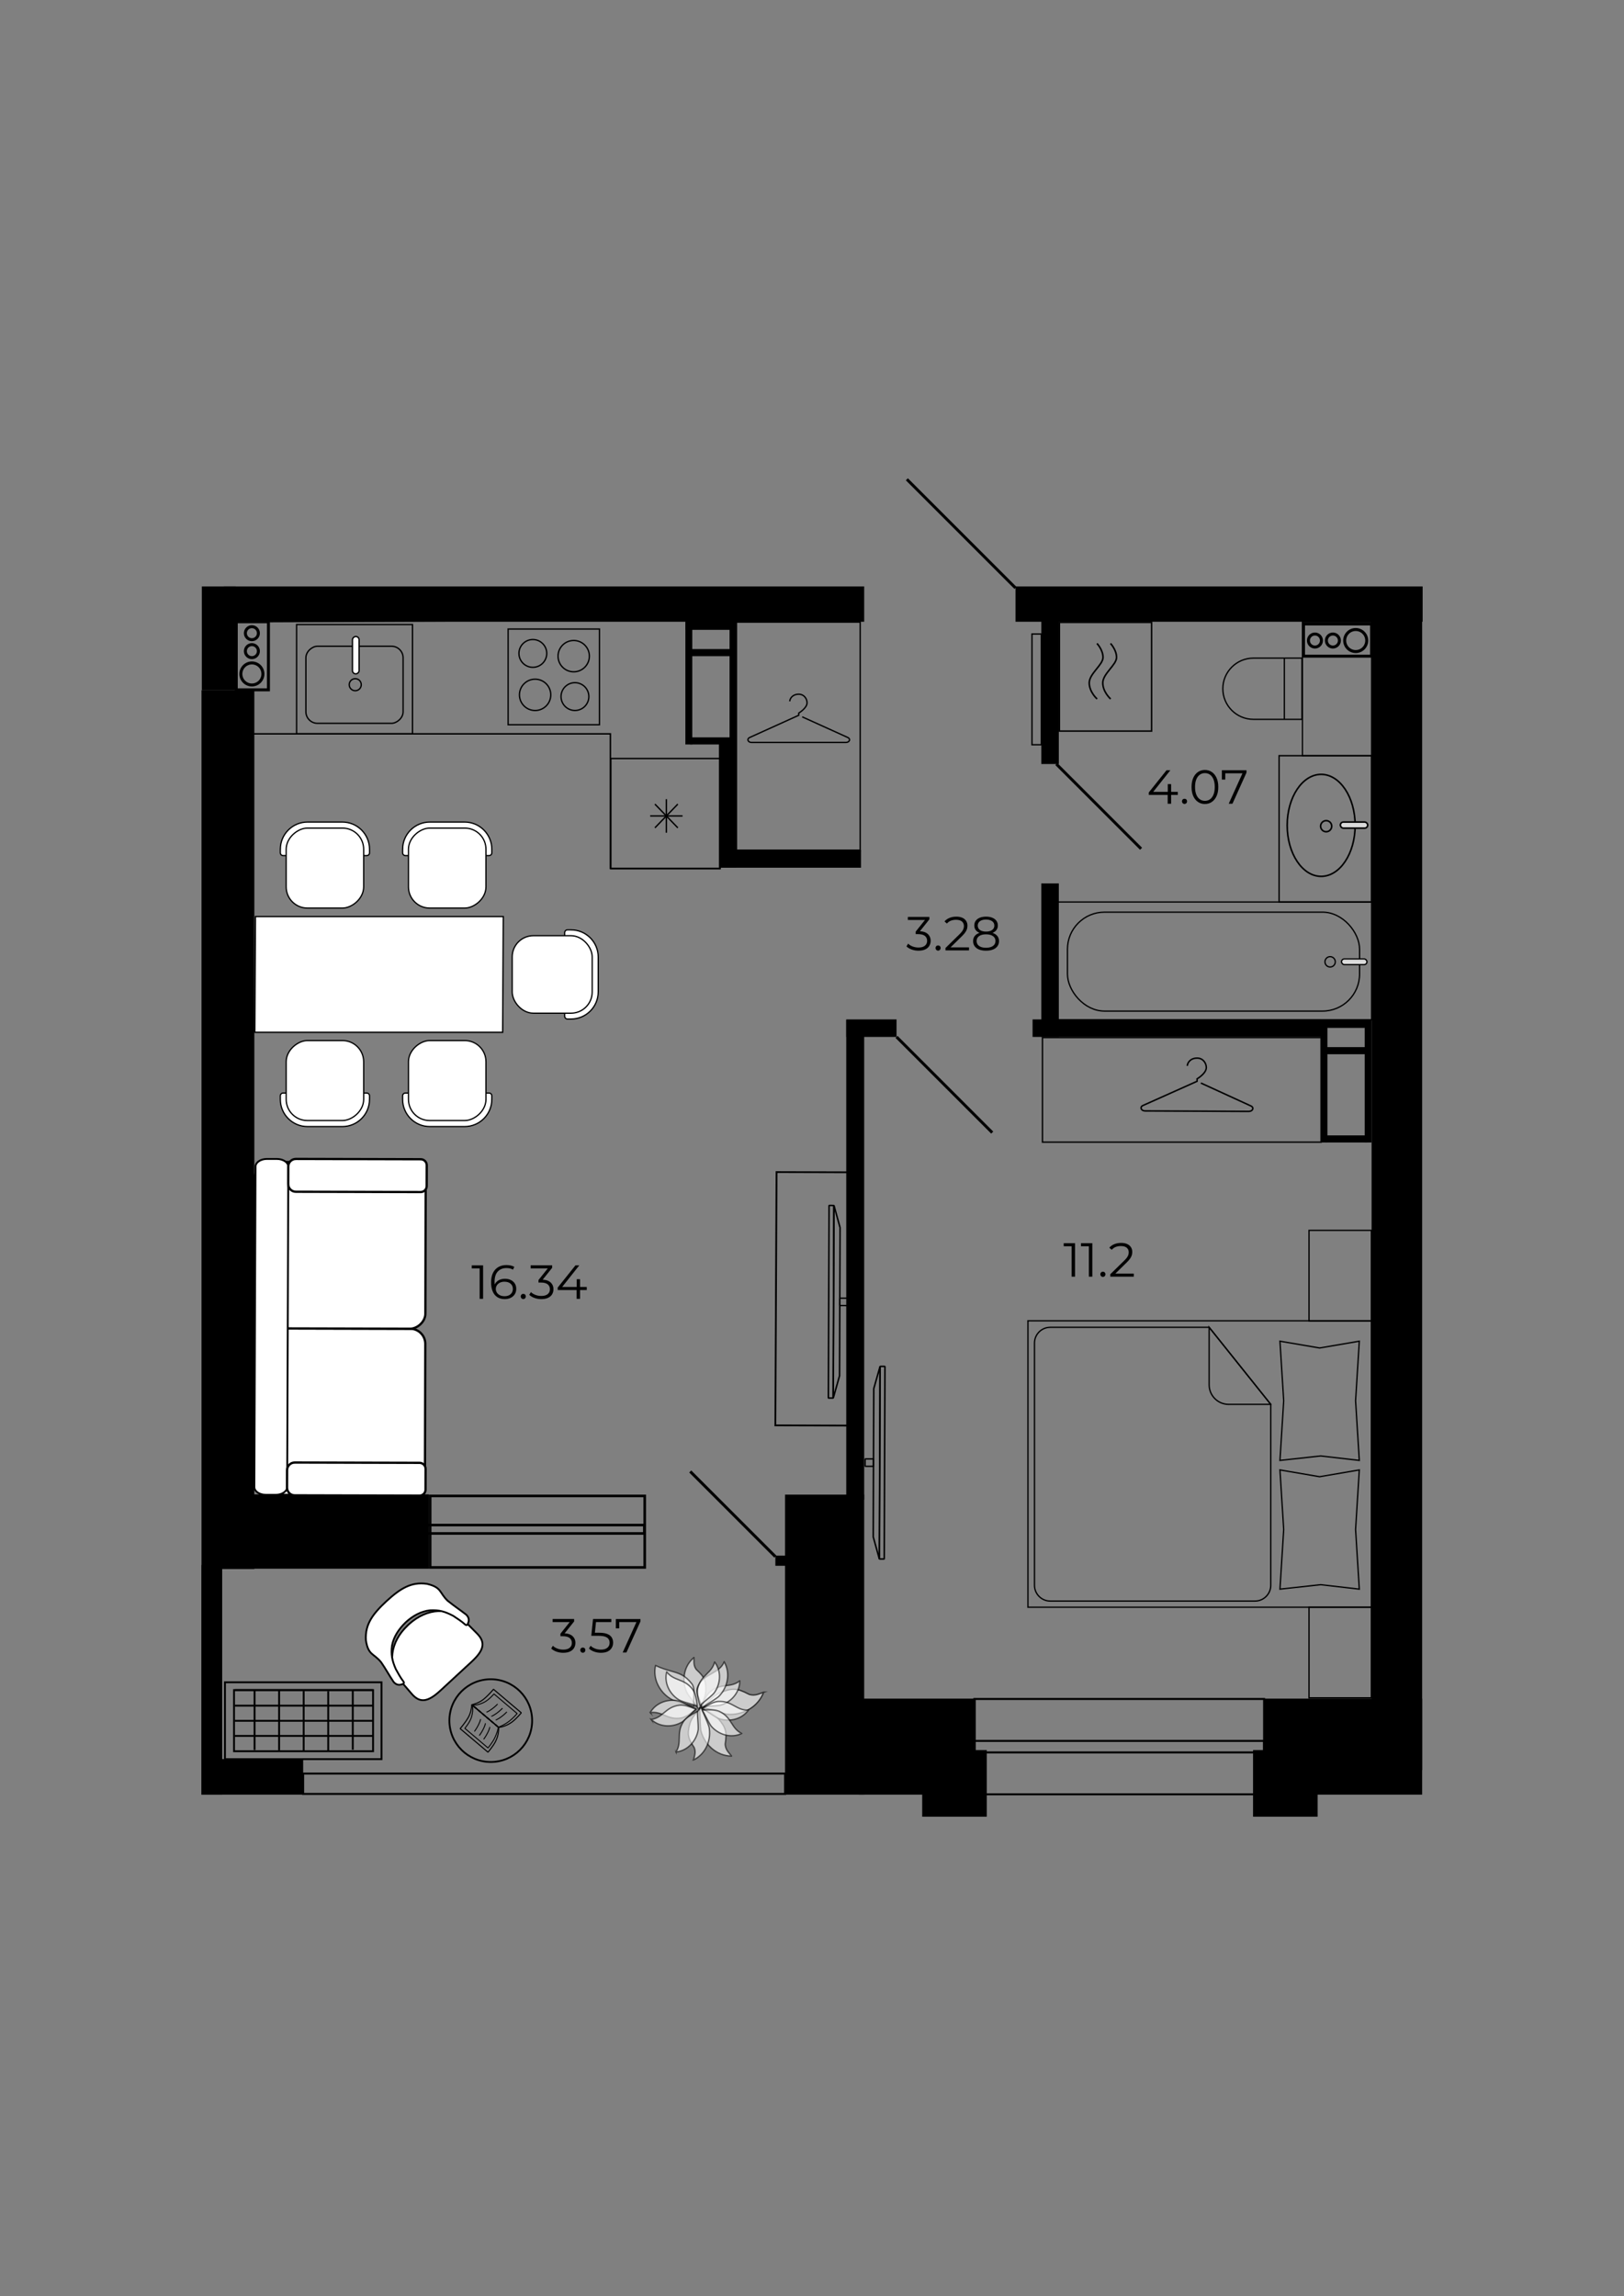 <?xml version="1.0" encoding="UTF-8"?>
<svg xmlns="http://www.w3.org/2000/svg" id="Layer_1" data-name="Layer 1" viewBox="0 0 2834.65 4008.19">
  <rect x="0" y="0" width="2834.65" height="4008.19" fill="#808080" stroke="none"/>
  <defs>
    <style>
      .cls-1 {
        stroke-width: 4.56px;
      }

      .cls-1, .cls-2, .cls-3, .cls-4, .cls-5, .cls-6, .cls-7, .cls-8, .cls-9, .cls-10, .cls-11, .cls-12, .cls-13, .cls-14, .cls-15, .cls-16, .cls-17, .cls-18, .cls-19, .cls-20, .cls-21, .cls-22, .cls-23, .cls-24, .cls-25, .cls-26, .cls-27, .cls-28, .cls-29, .cls-30, .cls-31, .cls-32, .cls-33, .cls-34, .cls-35, .cls-36, .cls-37 {
        stroke: #000;
      }

      .cls-1, .cls-2, .cls-4, .cls-5, .cls-6, .cls-8, .cls-9, .cls-10, .cls-11, .cls-12, .cls-13, .cls-14, .cls-15, .cls-16, .cls-17, .cls-18, .cls-19, .cls-20, .cls-25, .cls-26, .cls-30, .cls-31, .cls-32, .cls-33, .cls-34, .cls-35, .cls-36, .cls-37 {
        stroke-miterlimit: 10;
      }

      .cls-1, .cls-3, .cls-4, .cls-5, .cls-6, .cls-7, .cls-10, .cls-11, .cls-12, .cls-14, .cls-17, .cls-18, .cls-19, .cls-20, .cls-21, .cls-24, .cls-25, .cls-26, .cls-27, .cls-38, .cls-29, .cls-30, .cls-32, .cls-33, .cls-34, .cls-36, .cls-37 {
        fill: none;
      }

      .cls-2 {
        stroke-width: 2.2px;
      }

      .cls-2, .cls-39, .cls-9, .cls-13, .cls-15, .cls-16, .cls-22, .cls-23, .cls-28, .cls-31 {
        fill: #fff;
      }

      .cls-3 {
        stroke-width: 1.91px;
      }

      .cls-3, .cls-21, .cls-24, .cls-27, .cls-29 {
        stroke-linejoin: bevel;
      }

      .cls-4 {
        stroke-width: 2.28px;
      }

      .cls-5 {
        stroke-width: 2.42px;
      }

      .cls-6 {
        stroke-width: 2.59px;
      }

      .cls-7, .cls-23 {
        stroke-miterlimit: 10;
        stroke-width: 3.14px;
      }

      .cls-8, .cls-18 {
        stroke-width: 2.76px;
      }

      .cls-8, .cls-35 {
        fill: #dadada;
      }

      .cls-9 {
        stroke-width: 3.98px;
      }

      .cls-10, .cls-16 {
        stroke-width: 2.34px;
      }

      .cls-11 {
        stroke-width: 2.13px;
      }

      .cls-12 {
        stroke-width: 3.27px;
      }

      .cls-13 {
        stroke-width: 2.31px;
      }

      .cls-14 {
        stroke-width: 5.22px;
      }

      .cls-15 {
        isolation: isolate;
      }

      .cls-15, .cls-31 {
        stroke-width: 2.37px;
      }

      .cls-15, .cls-40 {
        opacity: .6;
      }

      .cls-17 {
        stroke-width: 2.38px;
      }

      .cls-19 {
        stroke-width: 2.29px;
      }

      .cls-20 {
        stroke-width: 3.45px;
      }

      .cls-21 {
        stroke-width: 1.67px;
      }

      .cls-22 {
        stroke-width: 3.26px;
      }

      .cls-22, .cls-28 {
        stroke-miterlimit: 10;
      }

      .cls-24 {
        stroke-width: 2.41px;
      }

      .cls-25 {
        stroke-width: 2.61px;
      }

      .cls-26 {
        stroke-width: 2.45px;
      }

      .cls-27 {
        stroke-width: 2.65px;
      }

      .cls-28 {
        stroke-width: 3.98px;
      }

      .cls-29 {
        stroke-width: 2.65px;
      }

      .cls-30, .cls-35 {
        stroke-width: 2.25px;
      }

      .cls-32 {
        stroke-width: 2.55px;
      }

      .cls-33 {
        stroke-width: 5.04px;
      }

      .cls-34 {
        stroke-width: 2.35px;
      }

      .cls-36 {
        stroke-width: 2.35px;
      }

      .cls-37 {
        stroke-width: 2.75px;
      }
    </style>
  </defs>
  <rect x="390.75" y="1023.74" width="1117.66" height="61.68"></rect>
  <rect x="1772.59" y="1023.74" width="710.6" height="61.68"></rect>
  <rect x="351.75" y="1205" width="92.18" height="1534.03"></rect>
  <rect x="376.27" y="2608.73" width="372.28" height="129.85"></rect>
  <g>
    <rect x="1273.42" y="1086.33" width="12.04" height="213.32" transform="translate(2558.88 2385.98) rotate(-180)"></rect>
    <rect x="1196.3" y="1086.33" width="12.04" height="213.32" transform="translate(2404.64 2385.98) rotate(-180)"></rect>
    <rect x="1204.43" y="1133.12" width="73.79" height="12.41" transform="translate(2482.65 2278.65) rotate(-180)"></rect>
    <rect x="1196.3" y="1084.38" width="89.16" height="15.17" transform="translate(2481.76 2183.93) rotate(-180)"></rect>
    <rect x="1204.43" y="1287.24" width="73.79" height="12.41" transform="translate(2482.65 2586.89) rotate(-180)"></rect>
  </g>
  <g>
    <rect x="2382.05" y="1781.19" width="12.04" height="213.32" transform="translate(4776.13 3775.7) rotate(-180)"></rect>
    <rect x="2304.93" y="1781.19" width="12.04" height="213.32" transform="translate(4621.9 3775.7) rotate(-180)"></rect>
    <rect x="2313.06" y="1827.98" width="73.79" height="12.41" transform="translate(4699.9 3668.37) rotate(-180)"></rect>
    <rect x="2313.06" y="1781.19" width="73.79" height="13.22" transform="translate(4699.9 3575.6) rotate(-180)"></rect>
    <rect x="2313.06" y="1982.1" width="73.79" height="12.41" transform="translate(4699.9 3976.61) rotate(-180)"></rect>
  </g>
  <rect x="1259.04" y="1484.2" width="243.82" height="30.58"></rect>
  <rect x="1477.09" y="1779.62" width="87.82" height="30.58"></rect>
  <rect x="1802.33" y="1779.62" width="503.69" height="30.58"></rect>
  <rect x="1159.47" y="1388.82" width="221.34" height="30.58" transform="translate(-133.97 2674.26) rotate(-90)"></rect>
  <rect x="1703" y="1188.62" width="259.69" height="30.58" transform="translate(628.94 3036.76) rotate(-90)"></rect>
  <rect x="1698.86" y="1660.92" width="267.98" height="30.58" transform="translate(156.64 3509.06) rotate(-90)"></rect>
  <rect x="352.3" y="1023.74" width="59.43" height="181.26"></rect>
  <g>
    <circle class="cls-14" cx="439.66" cy="1105.38" r="11.37"></circle>
    <circle class="cls-14" cx="439.66" cy="1136.71" r="11.37"></circle>
    <circle class="cls-14" cx="439.66" cy="1176.54" r="19.24"></circle>
    <rect class="cls-14" x="412.39" y="1085.41" width="56.14" height="118.85"></rect>
  </g>
  <g>
    <circle class="cls-14" cx="2295.2" cy="1118.2" r="11.37"></circle>
    <circle class="cls-14" cx="2326.53" cy="1118.2" r="11.37"></circle>
    <circle class="cls-14" cx="2366.36" cy="1118.2" r="19.24"></circle>
    <rect class="cls-14" x="2306.59" y="1057.97" width="56.14" height="118.85" transform="translate(1217.26 3452.06) rotate(-90)"></rect>
  </g>
  <rect x="2394.09" y="1081.5" width="88.22" height="2008.64"></rect>
  <rect x="1370.28" y="2609.2" width="138.13" height="523.79"></rect>
  <rect x="1609.67" y="3055.17" width="112.76" height="116.29"></rect>
  <rect x="2187.15" y="3055.17" width="112.76" height="116.29"></rect>
  <rect x="1499.32" y="2965.35" width="203.88" height="167.64"></rect>
  <rect x="2206.41" y="2965.35" width="275.9" height="167.64"></rect>
  <rect x="1477.09" y="1780.61" width="31.32" height="837.48"></rect>
  <rect x="351.45" y="2731.94" width="36.36" height="401.05"></rect>
  <rect x="351.75" y="3070.84" width="177.42" height="62.14"></rect>
  <rect x="1353.36" y="2715.73" width="21.86" height="17.68"></rect>
  <g>
    <rect class="cls-20" x="1870.36" y="2796.33" width="166.42" height="505.68" transform="translate(-1095.59 5002.74) rotate(-90)"></rect>
    <rect class="cls-20" x="1943.53" y="2796.33" width="20.09" height="505.68" transform="translate(-1095.59 5002.74) rotate(-90)"></rect>
  </g>
  <path d="m1123.06,2613.76v120.26h-369.95v-120.26h369.95m4.56-4.56h-379.07v129.39h379.07v-129.39h0Z"></path>
  <rect class="cls-1" x="745.6" y="2662.36" width="379.07" height="14.63"></rect>
  <rect class="cls-20" x="529.17" y="3096.21" width="841.11" height="35.51"></rect>
  <g>
    <rect class="cls-12" x="462.18" y="2867.29" width="134.2" height="273.22" transform="translate(-2474.62 3533.18) rotate(-90)"></rect>
    <rect class="cls-12" x="476.46" y="2882.44" width="106.72" height="242.71" transform="translate(-2473.98 3533.61) rotate(-90)"></rect>
    <line class="cls-12" x1="409.78" y1="3030.46" x2="651.17" y2="3030.46"></line>
    <line class="cls-12" x1="409.78" y1="3004.03" x2="651.17" y2="3004.03"></line>
    <line class="cls-12" x1="409.78" y1="2977.6" x2="651.17" y2="2977.6"></line>
    <line class="cls-12" x1="409.78" y1="2950.44" x2="651.17" y2="2950.44"></line>
    <line class="cls-12" x1="444.33" y1="3055.07" x2="444.33" y2="2950.96"></line>
    <line class="cls-12" x1="487.19" y1="3055.59" x2="487.19" y2="2951.47"></line>
    <line class="cls-12" x1="530.05" y1="3056.11" x2="530.05" y2="2951.99"></line>
    <line class="cls-12" x1="572.9" y1="3056.63" x2="572.9" y2="2952.51"></line>
    <line class="cls-12" x1="615.76" y1="3054.55" x2="615.76" y2="2950.44"></line>
  </g>
  <line class="cls-33" x1="1772.59" y1="1026.42" x2="1582.91" y2="836.73"></line>
  <line class="cls-33" x1="1731.9" y1="1977.19" x2="1564.91" y2="1810.2"></line>
  <line class="cls-33" x1="1991.71" y1="1481.71" x2="1843.76" y2="1333.76"></line>
  <line class="cls-33" x1="1353.36" y1="2717.4" x2="1204.77" y2="2568.81"></line>
  <g>
    <g>
      <path class="cls-37" d="m1938.59,1220.22s-13.72-11.99-13.72-28.09,24.04-31.4,24.04-44.55-10.54-24.28-10.54-24.28"></path>
      <path class="cls-37" d="m1914.96,1220.22s-13.72-11.99-13.72-28.09,24.04-31.4,24.04-44.55-10.54-24.28-10.54-24.28"></path>
    </g>
    <rect class="cls-32" x="1834.74" y="1100.92" width="189.73" height="160.94" transform="translate(748.22 3111) rotate(-90)"></rect>
  </g>
  <g>
    <circle class="cls-30" cx="2321.7" cy="1679.11" r="9.03"></circle>
    <rect class="cls-30" x="1845.14" y="1574.63" width="548.95" height="205.61"></rect>
    <rect class="cls-30" x="1863.2" y="1592.37" width="509.9" height="172.73" rx="64.71" ry="64.71"></rect>
    <rect class="cls-35" x="2341.59" y="1674.06" width="44.41" height="9.91" rx="4.96" ry="4.96"></rect>
  </g>
  <g>
    <ellipse class="cls-18" cx="2306.05" cy="1440.86" rx="59.31" ry="89.03"></ellipse>
    <circle class="cls-18" cx="2314.79" cy="1442.3" r="9.7"></circle>
    <rect class="cls-8" x="2339.56" y="1435.07" width="47.7" height="10.65" rx="5.32" ry="5.32"></rect>
    <rect class="cls-26" x="2232.63" y="1319.26" width="161.27" height="255.37"></rect>
  </g>
  <g>
    <path class="cls-4" d="m2203.47,1133.26h0c29.49,0,53.44,23.94,53.44,53.44v84.71h-106.87v-84.71c0-29.49,23.94-53.44,53.44-53.44Z" transform="translate(1001.13 3405.81) rotate(-90)"></path>
    <line class="cls-4" x1="2241.8" y1="1255.77" x2="2241.8" y2="1148.9"></line>
    <rect class="cls-11" x="2217.12" y="1142.29" width="233.23" height="120.69" transform="translate(1131.1 3536.38) rotate(-90)"></rect>
  </g>
  <g>
    <rect class="cls-19" x="2260.16" y="2172.61" width="158.18" height="108.8" transform="translate(112.25 4566.26) rotate(-90)"></rect>
    <rect class="cls-19" x="2260.16" y="2830.44" width="158.18" height="108.8" transform="translate(-545.59 5224.09) rotate(-90)"></rect>
    <g>
      <rect class="cls-19" x="1843.96" y="2256.06" width="499.99" height="599.39" transform="translate(-461.8 4649.71) rotate(-90)"></rect>
      <path class="cls-19" d="m2218.09,2451.65v315.83c0,15.21-12.33,27.55-27.55,27.55h-357.34c-15.21,0-27.55-12.33-27.55-27.55v-422.83c0-15.21,12.33-27.55,27.55-27.55h277.32s107.56,134.55,107.56,134.55Z"></path>
      <polygon class="cls-19" points="2372.62 2341.37 2366.14 2445.42 2372.62 2549.48 2305.24 2541.69 2234.12 2549.48 2240.65 2445.42 2234.12 2341.37 2303.37 2353.21 2372.62 2341.37"></polygon>
      <polygon class="cls-19" points="2372.62 2566.1 2366.14 2670.15 2372.62 2774.21 2305.24 2766.43 2234.12 2774.21 2240.65 2670.15 2234.12 2566.1 2303.37 2577.95 2372.62 2566.1"></polygon>
      <path class="cls-19" d="m2218.09,2451.65l-107.56-134.55v100.46c0,18.83,15.26,34.09,34.09,34.09h73.47Z"></path>
    </g>
  </g>
  <g>
    <rect class="cls-17" x="1819.59" y="1811.31" width="486.43" height="182.57"></rect>
    <path class="cls-25" d="m2096.1,1890.68l87.38,40.05c6,2.75,3.32,9.51-3.76,9.47l-180.98-.83c-7.08-.03-9.7-6.81-3.67-9.51l94.4-42.23.02-4.24s16.04-9.31,16.09-19.7c.03-7.32-5.35-16.47-15.92-16.52-12.29-.06-17.21,8.67-17.23,13.57"></path>
  </g>
  <g>
    <rect class="cls-36" x="1194.37" y="1177.11" width="398.18" height="216" transform="translate(108.35 2678.57) rotate(-90)"></rect>
    <path class="cls-34" d="m1400.21,1251.42l79.65,36.07c5.47,2.48,3.06,8.63-3.38,8.63h-164.63c-6.44,0-8.85-6.15-3.38-8.63l85.69-38.8v-3.85s14.55-8.54,14.55-17.98c0-6.66-4.94-14.96-14.55-14.96-11.18,0-15.62,7.96-15.62,12.42"></path>
  </g>
  <g>
    <rect class="cls-5" x="1066.21" y="1324.18" width="190.53" height="192.32"></rect>
    <g>
      <line class="cls-5" x1="1163.11" y1="1453.73" x2="1163.11" y2="1395.17"></line>
      <line class="cls-5" x1="1134.83" y1="1424.45" x2="1191.39" y2="1424.45"></line>
      <line class="cls-5" x1="1143.12" y1="1445.16" x2="1183.11" y2="1403.75"></line>
      <line class="cls-5" x1="1183.11" y1="1445.16" x2="1143.12" y2="1403.75"></line>
    </g>
  </g>
  <g>
    <rect class="cls-10" x="883.1" y="1101.97" width="167.06" height="159.42" transform="translate(2148.32 215.04) rotate(90)"></rect>
    <circle class="cls-10" cx="930.07" cy="1140.7" r="24.27"></circle>
    <circle class="cls-10" cx="1003.54" cy="1216.04" r="24.27"></circle>
    <circle class="cls-10" cx="1001.38" cy="1145.46" r="27.35"></circle>
    <circle class="cls-10" cx="934.02" cy="1213.01" r="27.35"></circle>
  </g>
  <g>
    <circle class="cls-10" cx="620.06" cy="1195.31" r="10.51"></circle>
    <rect class="cls-10" x="551.46" y="1110.59" width="134.61" height="169.68" rx="20.22" ry="20.22" transform="translate(-576.66 1814.2) rotate(-90)"></rect>
    <rect class="cls-16" x="588.41" y="1138.01" width="65.16" height="11.54" rx="5.64" ry="5.64" transform="translate(-522.79 1764.77) rotate(-90)"></rect>
    <rect class="cls-10" x="523.42" y="1084.53" width="190.83" height="202.29" transform="translate(-566.83 1804.51) rotate(-90)"></rect>
  </g>
  <g>
    <g>
      <path class="cls-39" d="m474.26,2315.68h237.73c14.57,0,26.41,11.83,26.41,26.41v245c0,14.57-11.83,26.41-26.41,26.41h-237.73c-14.57,0-26.41-11.83-26.41-26.41v-245c0-14.57,11.83-26.41,26.41-26.41Z" transform="translate(-1872.9 3051.69) rotate(-89.86)"></path>
      <path class="cls-28" d="m474.26,2315.68h237.73c14.57,0,26.41,11.83,26.41,26.41v245c0,14.57-11.83,26.41-26.41,26.41h-237.73c-14.57,0-26.41-11.83-26.41-26.41v-245c0-14.57,11.83-26.41,26.41-26.41Z" transform="translate(-1872.9 3051.69) rotate(-89.86)"></path>
    </g>
    <g>
      <rect class="cls-39" x="448.59" y="2025.13" width="290.54" height="297.82" rx="26.41" ry="26.41" transform="translate(-1581.62 2762.59) rotate(-89.86)"></rect>
      <rect class="cls-28" x="448.59" y="2025.13" width="290.54" height="297.82" rx="26.41" ry="26.41" transform="translate(-1581.62 2762.59) rotate(-89.86)"></rect>
    </g>
    <g>
      <path class="cls-39" d="m466.09,2023.19l17.16.03c11.08.02,20.04,6.07,20.01,13.53l-2.03,559.37c-.03,7.45-9.03,13.48-20.11,13.46l-17.16-.03c-11.08-.02-20.04-6.07-20.01-13.53l2.03-559.37c.03-7.45,9.03-13.48,20.11-13.46Z"></path>
      <path class="cls-22" d="m466.09,2023.19l17.16.03c11.08.02,20.04,6.07,20.01,13.53l-2.03,559.37c-.03,7.45-9.03,13.48-20.11,13.46l-17.16-.03c-11.08-.02-20.04-6.07-20.01-13.53l2.03-559.37c.03-7.45,9.03-13.48,20.11-13.46Z"></path>
    </g>
    <g>
      <path class="cls-39" d="m514.46,2553.18l217.85.54c5.84,0,10.55,4.75,10.53,10.59l-.09,36.16c0,5.84-4.75,10.55-10.59,10.53l-217.85-.54c-7.34-.01-13.3-5.98-13.27-13.34l.07-30.66c.01-7.34,5.98-13.3,13.34-13.27h0Z"></path>
      <path class="cls-9" d="m514.46,2553.18l217.85.54c5.84,0,10.55,4.75,10.53,10.59l-.09,36.16c0,5.84-4.75,10.55-10.59,10.53l-217.85-.54c-7.34-.01-13.3-5.98-13.27-13.34l.07-30.66c.01-7.34,5.98-13.3,13.34-13.27h0Z"></path>
    </g>
    <g>
      <path class="cls-39" d="m516.49,2023.19l217.85.54c5.84,0,10.55,4.75,10.53,10.59l-.09,36.16c0,5.84-4.75,10.55-10.59,10.53l-217.85-.54c-7.34-.01-13.3-5.98-13.27-13.34l.07-30.66c.01-7.34,5.98-13.3,13.34-13.27h0Z"></path>
      <path class="cls-9" d="m516.49,2023.19l217.85.54c5.84,0,10.55,4.75,10.53,10.59l-.09,36.16c0,5.84-4.75,10.55-10.59,10.53l-217.85-.54c-7.34-.01-13.3-5.98-13.27-13.34l.07-30.66c.01-7.34,5.98-13.3,13.34-13.27h0Z"></path>
    </g>
  </g>
  <g>
    <polygon class="cls-7" points="1353.36 2488.31 1355.44 2046.16 1481.39 2046.52 1479.3 2488.67 1353.36 2488.31"></polygon>
    <g>
      <g>
        <g>
          <rect class="cls-38" x="1282.59" y="2268.34" width="336.22" height="8.43" transform="translate(-827.16 3714.91) rotate(-89.79)"></rect>
          <rect class="cls-29" x="1282.59" y="2268.34" width="336.22" height="8.43" transform="translate(-827.16 3714.91) rotate(-89.79)"></rect>
        </g>
        <g>
          <polygon class="cls-38" points="1466.33 2143.08 1465.4 2401.79 1454.45 2440.63 1455.67 2104.42 1466.33 2143.08"></polygon>
          <polygon class="cls-27" points="1466.33 2143.08 1465.4 2401.79 1454.45 2440.63 1455.67 2104.42 1466.33 2143.08"></polygon>
        </g>
      </g>
      <rect class="cls-24" x="1466.75" y="2265.43" width="12.9" height="14.59" transform="translate(-804.91 3737.58) rotate(-89.79)"></rect>
    </g>
  </g>
  <polygon class="cls-6" points="1202.38 1293.44 1202.38 1082.98 980.51 1082.98 412.39 1085.41 411.73 1281.13 1065.42 1281.13 1065.42 1515.99 1256.74 1515.99 1256.74 1293.44 1202.38 1293.44"></polygon>
  <g>
    <g>
      <g>
        <rect class="cls-38" x="1371.72" y="2549.29" width="336.22" height="8.43" transform="translate(-1019.3 4083.97) rotate(-89.79)"></rect>
        <rect class="cls-29" x="1371.72" y="2549.29" width="336.22" height="8.43" transform="translate(-1019.3 4083.97) rotate(-89.79)"></rect>
      </g>
      <g>
        <polygon class="cls-38" points="1524.21 2682.98 1525.13 2424.27 1536.08 2385.43 1534.87 2721.64 1524.21 2682.98"></polygon>
        <polygon class="cls-27" points="1524.21 2682.98 1525.13 2424.27 1536.08 2385.43 1534.87 2721.64 1524.21 2682.98"></polygon>
      </g>
    </g>
    <rect class="cls-24" x="1510.88" y="2546.04" width="12.9" height="14.59" transform="translate(-1041.55 4061.3) rotate(-89.79)"></rect>
  </g>
  <g id="g60820-2">
    <g>
      <g id="path60792-2" class="cls-40">
        <path class="cls-31" d="m1332.99,2954.11c-1.64.54-3.19,1.12-4.68,1.68-6.43,2.41-11.98,4.49-20.43,2.18-12.91-6.75-18.63-8.38-24.12-8.88-7.11-.67-14.62.9-25.92,5.44-10.8,4.27-19.61,14.1-28.13,23.6l-2.46,2.73c6.07,1.53,12.13,3.46,18,5.32,7.56,2.41,15.38,4.89,23.32,6.55,12.96,1.27,26.43-1.59,37.92-8.02,12.47-6.98,21.63-17.56,26.5-30.59h0Z"></path>
      </g>
      <g id="path60794-2">
        <path class="cls-15" d="m1198.95,2954.8c-4.61-9.78-6.15-21.1-4.32-31.87,1.98-11.74,7.73-21.87,16.58-29.32h.01s.04-.02.06,0c0,.01.03.03.02.05.03,1.46.01,2.87,0,4.23-.09,5.66-.17,10.55,3.97,16.47,8.77,8.1,11.66,12.1,13.6,16.21l.05.12c2.52,5.38,3.38,11.69,2.99,21.77-.32,9.64-5.54,19.25-10.58,28.55-.5.92-.99,1.84-1.48,2.75-.01,0-.03.03-.05.02-.01,0-.05,0-.05-.02-2.9-4.32-6.1-8.54-9.2-12.61-3.98-5.23-8.09-10.63-11.61-16.36h.01Z"></path>
      </g>
      <g id="path60796-2">
        <path class="cls-15" d="m1227.29,3032.35c-1.7-3.6-3.03-7.36-3.95-11.2-.96-7.44-1.17-15.01-1.36-22.32-.15-5.69-.32-11.59-.84-17.37,0-.01,0-.05.02-.05.02-.01.04-.02.06,0,1.06.44,2.13.89,3.21,1.34,10.88,4.55,22.13,9.25,29.15,17.39,7.39,8.48,11.04,14.55,12.63,20.98,1.62,6.55,1.07,13.67-.43,23.75.55,8.02,4.04,12.2,8.08,17.06.97,1.16,1.96,2.37,2.97,3.67l.02.04s-.03.06-.06.06c-12.9-.27-24.98-5.05-34.89-13.83-6.12-5.43-11.11-12.13-14.58-19.49h-.02Z"></path>
      </g>
      <g id="path60798-2">
        <path class="cls-15" d="m1210.67,3072.28l-.02-.04c.31-1.46.67-2.85,1.01-4.2,1.44-5.6,2.69-10.44,0-17.31-6.84-10.24-8.72-14.9-9.65-19.48-1.21-5.94-.56-12.41,2.24-22.33,2.63-9.49,10.1-17.79,17.32-25.81.72-.79,1.43-1.59,2.14-2.38l.05-.02s.04.01.05.04c1.84,5,4.02,9.93,6.12,14.71,2.7,6.15,5.49,12.5,7.62,19.02,2.24,10.82,1.06,22.42-3.33,32.69-4.78,11.18-12.89,19.87-23.48,25.14-.02.01-.04.02-.06,0v-.02s-.01,0-.01,0Z"></path>
      </g>
      <g id="path60800-2">
        <path class="cls-15" d="m1224.96,2979.21s-.01-.02,0-.04c.34-.85.69-1.7,1.04-2.55,3.5-8.67,7.13-17.63,13.52-23.28,9.98-8.35,19.15-9.55,28.02-10.71,8.12-1.07,15.79-2.07,23.66-8.31h.01s.06,0,.08.02l.02.04c-.09,10.23-3.78,19.85-10.66,27.8-6.33,7.31-14.9,12.64-24.16,14.98-5.89.83-11.89,1.06-17.7,1.29-4.52.18-9.19.36-13.76.83-.02.01-.05,0-.05-.02h0v-.02Z"></path>
      </g>
      <g id="path60802-2">
        <path class="cls-15" d="m1224.99,2981.41h0c-.57-4.18-2.32-8.89-4.04-13.43-2.83-7.52-5.75-15.3-3.68-21.47,4.97-13.6,15.16-19.38,25-24.96,9.04-5.13,17.58-9.98,21.72-20.43.01,0,.02-.02.04-.03.01,0,.04,0,.05,0v.02c5.63,9.94,7.43,21.28,5.21,32.81-2.04,10.59-7.37,20.52-15,27.95-5.23,4.08-10.9,7.65-16.39,11.1-4.26,2.69-8.68,5.47-12.86,8.47-.02.01-.04.02-.06,0,0,0-.02-.02-.03-.03h.03Z"></path>
      </g>
      <g id="path60804-2">
        <path class="cls-15" d="m1148.11,2940.87c-5-10.59-6.34-22.05-3.92-33.33,0-.01.01-.04.03-.04s.04-.02.06,0c10.15,4.87,18.83,7.35,26.48,9.52,14.07,4.01,25.18,7.16,37.04,22.7,4.16,5.76,3.65,14.83,3.14,23.59-.31,5.3-.62,10.78.14,15.33.01.02,0,.05-.02.05l-.05.02c-5.32-1.78-10.83-3.25-16.16-4.67-6.85-1.83-13.93-3.72-20.69-6.27-10.39-5.29-19.17-13.91-24.73-24.3-.46-.85-.9-1.73-1.31-2.61h0Z"></path>
      </g>
      <g id="path60806-2">
        <path class="cls-15" d="m1134.93,2989.71s-.02-.04,0-.06c5.2-8.82,13.19-15.31,23.13-18.76,9.13-3.17,19.23-3.5,28.42-.9,5.5,2.22,10.82,5.02,15.96,7.73,4.01,2.11,8.13,4.28,12.33,6.17.02,0,.03.03.02.05.01.02,0,.05-.02.05-.72.56-1.44,1.12-2.17,1.7-7.37,5.75-14.99,11.71-23.35,13.41-12.81,2.24-21.36-1.3-29.63-4.73-7.56-3.14-14.71-6.1-24.66-4.63-.02.01-.05,0-.06-.03h.03Z"></path>
      </g>
      <g id="path60808-2">
        <path class="cls-15" d="m1136.75,3001.79s-.01-.02,0-.04.03-.04.06-.04c9.94-1.53,15.88-6.46,22.18-11.7,6.88-5.72,14-11.62,26.9-13.27,8.48-.86,17.52,2.58,26.26,5.91.86.34,1.73.65,2.57.98.02,0,.04.03.03.04s0,.05-.02.05c-3.45,3.05-6.76,6.35-9.96,9.54-4.11,4.1-8.36,8.35-12.96,12.1-8.03,5.2-17.76,7.87-27.42,7.54-10.52-.36-20.06-4.19-27.63-11.09v-.02s-.02-.01-.02-.01Z"></path>
      </g>
      <g id="path60810-2">
        <path class="cls-15" d="m1179.92,3058.6s-.02-.04,0-.06c5.35-8.51,5.51-16.25,5.68-24.43.17-8.95.37-18.19,7.57-29.03,4.91-6.97,13.42-11.56,21.65-15.99.82-.44,1.62-.88,2.43-1.32.02-.01.04-.02.06,0,0,.01.03.03.02.05.05,4.61.38,9.27.7,13.77.41,5.79.83,11.78.66,17.72-1.33,9.47-5.67,18.58-12.25,25.67-7.15,7.71-16.29,12.43-26.46,13.64-.02.01-.05,0-.06-.03h0Z"></path>
      </g>
      <g id="path60812-2">
        <path class="cls-15" d="m1226.33,2982.6v-.02s0-.04.02-.06c.77-.47,1.55-.97,2.34-1.45,7.96-4.93,16.18-10.02,24.66-10.8,12.98-.84,21.1,3.61,28.94,7.91,7.18,3.93,13.96,7.65,24,7.27h.01s.04.02.03.04c0,.01.02.04,0,.05-6.11,8.21-14.78,13.79-25.03,16.14-9.42,2.16-19.49,1.38-28.35-2.19-5.24-2.82-10.21-6.17-15.03-9.41-3.74-2.52-7.63-5.13-11.59-7.47l-.02-.04v.03Z"></path>
      </g>
      <g id="path60814-2">
        <path class="cls-15" d="m1225.79,2985.44s-.02-.04,0-.06c.01,0,.03-.03.05-.02.9-.04,1.83-.1,2.75-.15,9.34-.52,18.99-1.05,26.81,2.32,11.8,5.47,16.8,13.26,21.63,20.8,4.41,6.89,8.6,13.4,17.6,17.86.02,0,.03.03.03.06.01.02,0,.05-.03.06-9.3,4.28-19.57,5.05-29.69,2.2-9.3-2.61-17.78-8.11-23.85-15.49-3.26-4.97-6.02-10.3-8.7-15.46-2.08-4.01-4.24-8.15-6.6-12.1h0v-.02Z"></path>
      </g>
      <g id="path60816-2">
        <path class="cls-15" d="m1166.65,2947.02c-4.26-9.05-5.31-18.83-3.02-28.37,0-.02.03-.04.05-.05s.05,0,.05.02c6.12,7.97,13.32,10.8,20.94,13.81,8.33,3.27,16.94,6.67,24.59,17.17,4.83,7.03,6.17,16.62,7.48,25.9.13.91.26,1.81.38,2.69.01.02,0,.05-.02.05-.02.01-.04.02-.06,0-4.33-1.55-8.82-2.87-13.16-4.13-5.58-1.62-11.34-3.31-16.85-5.53-8.42-4.53-15.46-11.77-19.83-20.4-.2-.39-.39-.79-.58-1.19h.02Z"></path>
      </g>
      <g id="path60818-2">
        <path class="cls-15" d="m1221.77,2977.26h0c-.24-.88-.48-1.77-.73-2.67-2.46-9.02-5-18.34-3.33-26.7,2.89-12.69,9.47-19.19,15.81-25.49,5.82-5.76,11.31-11.21,13.79-20.94,0-.01.01-.04.03-.04.02-.01.06,0,.08.02,6.13,8.2,9.02,18.08,8.35,28.58-.61,9.65-4.22,19.08-10.16,26.55-4.19,4.22-8.82,8.04-13.3,11.74-3.49,2.87-7.09,5.84-10.46,8.99l-.05.02s-.04-.01-.04-.03v-.03Z"></path>
      </g>
    </g>
  </g>
  <g id="g76511-9">
    <path class="cls-23" d="m711.41,2837.68h0c-30.4,28.86-36.35,68.7-11.19,97.92l3.94,4.58,14.42,16.74c14.84,17.24,28.96,13.94,50.23-5.73,18.08-16.66,36.01-33.27,54.07-49.97,21.28-19.66,25.68-33.48,9.66-49.64l-19.81-19.99c-27.16-27.38-67.32-24.58-98.48,3.45h0s-2.85,2.6-2.85,2.6v.03Z"></path>
    <path class="cls-23" d="m684.21,2872.79c-1.99,15.66.16,26.07,6.65,41.03,4.15,7.42,8.09,14.9,13.28,21.63,1,1.27,1.76,2.93-.95,4.28-5.84,2.59-11.26,2.11-16.15-3.51-7.55-11.26-14.12-23.32-21.76-34.34-12.93-16.04-22.54-11.72-26.63-38.45-1.75-27.76,11.91-45.84,35.81-68.13,24.11-22.08,43.2-34.27,70.74-30.33,26.32,6.18,21.26,15.42,36.23,29.58,10.38,8.49,21.9,15.98,32.52,24.39,5.05,5.14,5.26,10.4,2.52,15.83-1.79,3.89-3.54,1.87-5.11.73-6.18-5.5-13.15-9.91-20.04-14.51-14.41-7.65-24.6-10.61-40.38-9.86-15.97,1.63-30.51,9.75-42.49,20.79-11.83,11.35-21.34,25.07-24.22,40.85h-.01Z"></path>
  </g>
  <g>
    <path d="m983.16,2885.34c-4.23,0-8.22-.68-11.98-2.05-3.76-1.36-6.78-3.19-9.06-5.47l2.92-4.76c1.89,1.95,4.44,3.56,7.64,4.84,3.2,1.28,6.69,1.92,10.48,1.92,4.84,0,8.56-1.06,11.15-3.17,2.59-2.11,3.88-4.95,3.88-8.52s-1.27-6.4-3.8-8.52c-2.53-2.11-6.53-3.17-11.98-3.17h-4.17v-4.43l18.04-22.63.83,2.34h-32.56v-5.34h37.57v4.26l-18.04,22.63-2.92-1.92h2.25c7.01,0,12.26,1.56,15.74,4.68,3.48,3.12,5.22,7.13,5.22,12.02,0,3.29-.78,6.23-2.34,8.85-1.56,2.62-3.91,4.68-7.06,6.18-3.15,1.5-7.08,2.25-11.81,2.25Z"></path>
    <path d="m1017.31,2885.26c-1.22,0-2.27-.44-3.13-1.34-.86-.89-1.29-1.98-1.29-3.26s.43-2.42,1.29-3.26c.86-.83,1.91-1.25,3.13-1.25s2.27.42,3.13,1.25c.86.83,1.29,1.92,1.29,3.26s-.43,2.37-1.29,3.26c-.86.89-1.91,1.34-3.13,1.34Z"></path>
    <path d="m1048.96,2885.34c-4.17,0-8.16-.68-11.94-2.05-3.79-1.36-6.79-3.19-9.02-5.47l2.92-4.76c1.84,1.95,4.35,3.56,7.56,4.84,3.2,1.28,6.67,1.92,10.4,1.92,4.95,0,8.73-1.1,11.31-3.3,2.59-2.2,3.88-5.08,3.88-8.64,0-2.5-.6-4.66-1.8-6.47-1.2-1.81-3.21-3.21-6.05-4.22-2.84-1-6.74-1.5-11.69-1.5h-12.44l3.01-29.31h31.98v5.34h-29.56l3.09-2.92-2.59,24.55-3.09-3.01h10.94c5.9,0,10.63.72,14.19,2.17,3.56,1.45,6.14,3.46,7.72,6.05s2.38,5.61,2.38,9.06-.78,6.28-2.34,8.98c-1.56,2.7-3.9,4.83-7.01,6.39-3.12,1.56-7.07,2.34-11.86,2.34Z"></path>
    <path d="m1086.86,2884.84l25.22-55.78,1.84,2.67h-36.15l3.09-2.92v13.86h-5.93v-16.28h42.92v4.26l-24.46,54.19h-6.51Z"></path>
  </g>
  <g>
    <path d="m837.22,2267.41v-55.94l2.67,2.84h-16.45v-5.34h19.79v58.45h-6.01Z"></path>
    <path d="m881.14,2267.91c-5.18,0-9.55-1.15-13.11-3.47-3.56-2.31-6.26-5.65-8.1-10.02-1.84-4.37-2.76-9.62-2.76-15.74,0-6.62,1.13-12.18,3.38-16.66,2.25-4.48,5.39-7.86,9.39-10.15,4.01-2.28,8.65-3.42,13.94-3.42,2.62,0,5.12.25,7.51.75,2.39.5,4.51,1.31,6.35,2.42l-2.42,4.84c-1.5-1-3.23-1.71-5.18-2.13-1.95-.42-4.01-.63-6.18-.63-6.29,0-11.31,2-15.07,6.01s-5.64,9.99-5.64,17.95c0,1.23.07,2.74.21,4.55.14,1.81.46,3.6.96,5.39l-2.09-1.59c.61-2.89,1.81-5.36,3.59-7.39,1.78-2.03,4.01-3.58,6.68-4.63,2.67-1.06,5.59-1.59,8.77-1.59,3.9,0,7.32.72,10.27,2.17,2.95,1.45,5.26,3.48,6.93,6.1,1.67,2.62,2.51,5.71,2.51,9.27s-.86,6.78-2.59,9.48c-1.73,2.7-4.11,4.79-7.14,6.26-3.03,1.48-6.44,2.21-10.23,2.21Zm-.25-5.09c2.78,0,5.25-.51,7.39-1.54,2.14-1.03,3.83-2.5,5.05-4.43,1.22-1.92,1.84-4.16,1.84-6.72,0-3.84-1.32-6.9-3.97-9.18-2.64-2.28-6.22-3.42-10.73-3.42-3.01,0-5.62.56-7.85,1.67-2.23,1.11-3.98,2.63-5.26,4.55-1.28,1.92-1.92,4.11-1.92,6.55,0,2.12.58,4.13,1.75,6.05s2.91,3.48,5.22,4.68c2.31,1.2,5.14,1.8,8.47,1.8Z"></path>
    <path d="m913.37,2267.83c-1.22,0-2.27-.44-3.13-1.34-.86-.89-1.29-1.98-1.29-3.26s.43-2.42,1.29-3.26c.86-.83,1.91-1.25,3.13-1.25s2.27.42,3.13,1.25c.86.83,1.29,1.92,1.29,3.26s-.43,2.37-1.29,3.26c-.86.89-1.91,1.34-3.13,1.34Z"></path>
    <path d="m944.85,2267.91c-4.23,0-8.22-.68-11.98-2.05-3.76-1.36-6.78-3.19-9.06-5.47l2.92-4.76c1.89,1.95,4.44,3.56,7.64,4.84,3.2,1.28,6.69,1.92,10.48,1.92,4.84,0,8.56-1.06,11.15-3.17,2.59-2.11,3.88-4.95,3.88-8.52s-1.27-6.4-3.8-8.52c-2.53-2.11-6.53-3.17-11.98-3.17h-4.17v-4.43l18.04-22.63.83,2.34h-32.56v-5.34h37.57v4.26l-18.04,22.63-2.92-1.92h2.25c7.01,0,12.26,1.56,15.74,4.68,3.48,3.12,5.22,7.13,5.22,12.02,0,3.29-.78,6.23-2.34,8.85-1.56,2.62-3.91,4.68-7.06,6.18-3.15,1.5-7.08,2.25-11.81,2.25Z"></path>
    <path d="m973.48,2252.05v-4.34l30.98-38.74h6.68l-30.73,38.74-3.26-1h47.01v5.34h-50.68Zm32.98,15.36v-15.36l.17-5.34v-13.53h5.84v34.23h-6.01Z"></path>
  </g>
  <g>
    <path d="m1603.26,1659.65c-4.23,0-8.22-.68-11.98-2.05-3.76-1.36-6.78-3.19-9.06-5.47l2.92-4.76c1.89,1.95,4.44,3.56,7.64,4.84,3.2,1.28,6.69,1.92,10.48,1.92,4.84,0,8.56-1.06,11.15-3.17,2.59-2.11,3.88-4.95,3.88-8.52s-1.27-6.4-3.8-8.52c-2.53-2.11-6.53-3.17-11.98-3.17h-4.18v-4.43l18.04-22.63.83,2.34h-32.56v-5.34h37.57v4.26l-18.04,22.63-2.92-1.92h2.25c7.01,0,12.26,1.56,15.74,4.68,3.48,3.12,5.22,7.13,5.22,12.02,0,3.29-.78,6.23-2.34,8.85-1.56,2.62-3.91,4.68-7.06,6.18-3.15,1.5-7.08,2.25-11.81,2.25Z"></path>
    <path d="m1637.41,1659.57c-1.23,0-2.27-.44-3.13-1.34-.86-.89-1.29-1.98-1.29-3.26s.43-2.42,1.29-3.26c.86-.83,1.91-1.25,3.13-1.25s2.27.42,3.13,1.25c.86.83,1.29,1.92,1.29,3.26s-.43,2.37-1.29,3.26c-.86.89-1.91,1.34-3.13,1.34Z"></path>
    <path d="m1650.35,1659.15v-4.26l24.3-23.8c2.23-2.17,3.9-4.08,5.01-5.72,1.11-1.64,1.86-3.19,2.25-4.63.39-1.45.58-2.81.58-4.09,0-3.39-1.16-6.07-3.47-8.02-2.31-1.95-5.72-2.92-10.23-2.92-3.45,0-6.5.53-9.14,1.59-2.64,1.06-4.91,2.7-6.8,4.93l-4.26-3.67c2.28-2.67,5.2-4.73,8.77-6.18,3.56-1.45,7.54-2.17,11.94-2.17,3.95,0,7.38.63,10.27,1.88,2.89,1.25,5.14,3.08,6.72,5.47,1.59,2.39,2.38,5.21,2.38,8.43,0,1.89-.26,3.76-.79,5.59-.53,1.84-1.48,3.77-2.84,5.8-1.36,2.03-3.35,4.33-5.97,6.89l-22.29,21.88-1.67-2.34h36.24v5.34h-41Z"></path>
    <path d="m1721.07,1659.65c-4.68,0-8.7-.67-12.07-2-3.37-1.34-5.96-3.27-7.77-5.8-1.81-2.53-2.71-5.52-2.71-8.98s.88-6.19,2.63-8.56c1.75-2.37,4.31-4.19,7.68-5.47,3.37-1.28,7.44-1.92,12.23-1.92s8.79.64,12.19,1.92c3.39,1.28,6,3.1,7.81,5.47,1.81,2.37,2.71,5.22,2.71,8.56s-.92,6.44-2.76,8.98c-1.84,2.53-4.45,4.47-7.85,5.8-3.4,1.34-7.43,2-12.11,2Zm0-29.31c-4.34,0-8.03-.58-11.06-1.75-3.03-1.17-5.36-2.85-6.97-5.05-1.61-2.2-2.42-4.83-2.42-7.89,0-3.23.85-6,2.55-8.31,1.7-2.31,4.08-4.08,7.14-5.3,3.06-1.22,6.65-1.84,10.77-1.84s7.72.61,10.81,1.84c3.09,1.23,5.5,2.99,7.22,5.3,1.72,2.31,2.59,5.08,2.59,8.31s-.81,5.69-2.42,7.89c-1.61,2.2-3.97,3.88-7.06,5.05s-6.8,1.75-11.15,1.75Zm0,24.21c5.18,0,9.23-1.06,12.15-3.17,2.92-2.11,4.38-4.98,4.38-8.6s-1.46-6.47-4.38-8.56-6.97-3.13-12.15-3.13-9.21,1.04-12.11,3.13c-2.89,2.09-4.34,4.94-4.34,8.56s1.45,6.49,4.34,8.6c2.89,2.12,6.93,3.17,12.11,3.17Zm0-28.22c4.56,0,8.13-.95,10.69-2.84,2.56-1.89,3.84-4.43,3.84-7.6,0-3.34-1.32-5.94-3.97-7.81-2.64-1.86-6.17-2.8-10.56-2.8s-7.9.93-10.52,2.8c-2.62,1.87-3.92,4.44-3.92,7.72s1.27,5.79,3.8,7.68c2.53,1.89,6.08,2.84,10.65,2.84Z"></path>
  </g>
  <g>
    <path d="m2005.17,1387.72v-4.34l30.98-38.74h6.68l-30.73,38.74-3.26-1h47.01v5.34h-50.68Zm32.98,15.36v-15.36l.17-5.34v-13.53h5.84v34.23h-6.01Z"></path>
    <path d="m2067.54,1403.5c-1.23,0-2.27-.44-3.13-1.34-.86-.89-1.29-1.98-1.29-3.26s.43-2.42,1.29-3.26c.86-.83,1.91-1.25,3.13-1.25s2.27.42,3.13,1.25c.86.83,1.29,1.92,1.29,3.26s-.43,2.37-1.29,3.26c-.86.89-1.91,1.34-3.13,1.34Z"></path>
    <path d="m2103.11,1403.58c-4.51,0-8.52-1.18-12.02-3.55-3.51-2.37-6.26-5.76-8.27-10.19s-3.01-9.75-3.01-15.99,1-11.56,3.01-15.99,4.76-7.82,8.27-10.19c3.51-2.37,7.51-3.55,12.02-3.55s8.52,1.18,12.02,3.55c3.51,2.37,6.28,5.76,8.31,10.19,2.03,4.43,3.05,9.76,3.05,15.99s-1.02,11.56-3.05,15.99c-2.03,4.43-4.8,7.82-8.31,10.19-3.51,2.37-7.51,3.55-12.02,3.55Zm0-5.51c3.45,0,6.46-.93,9.02-2.8,2.56-1.86,4.56-4.59,6.01-8.18,1.45-3.59,2.17-8,2.17-13.23s-.72-9.64-2.17-13.23c-1.45-3.59-3.45-6.32-6.01-8.18-2.56-1.86-5.57-2.8-9.02-2.8s-6.32.93-8.93,2.8c-2.62,1.87-4.65,4.59-6.1,8.18-1.45,3.59-2.17,8-2.17,13.23s.72,9.64,2.17,13.23c1.45,3.59,3.48,6.32,6.1,8.18,2.62,1.87,5.59,2.8,8.93,2.8Z"></path>
    <path d="m2144.69,1403.08l25.22-55.78,1.84,2.67h-36.15l3.09-2.92v13.86h-5.93v-16.28h42.92v4.26l-24.46,54.19h-6.51Z"></path>
  </g>
  <g>
    <path d="m1870.47,2228.72v-55.94l2.67,2.84h-16.45v-5.34h19.79v58.45h-6.01Z"></path>
    <path d="m1900.61,2228.72v-55.94l2.67,2.84h-16.45v-5.34h19.79v58.45h-6.01Z"></path>
    <path d="m1925.07,2229.14c-1.23,0-2.27-.44-3.13-1.34-.86-.89-1.29-1.98-1.29-3.26s.43-2.42,1.29-3.26c.86-.83,1.91-1.25,3.13-1.25s2.27.42,3.13,1.25c.86.83,1.29,1.92,1.29,3.26s-.43,2.37-1.29,3.26c-.86.89-1.91,1.34-3.13,1.34Z"></path>
    <path d="m1938.02,2228.72v-4.26l24.3-23.8c2.23-2.17,3.9-4.08,5.01-5.72,1.11-1.64,1.86-3.19,2.25-4.63.39-1.45.58-2.81.58-4.09,0-3.39-1.16-6.07-3.47-8.02-2.31-1.95-5.72-2.92-10.23-2.92-3.45,0-6.5.53-9.14,1.59-2.64,1.06-4.91,2.7-6.8,4.93l-4.26-3.67c2.28-2.67,5.2-4.73,8.77-6.18,3.56-1.45,7.54-2.17,11.94-2.17,3.95,0,7.38.63,10.27,1.88,2.89,1.25,5.14,3.08,6.72,5.47,1.59,2.39,2.38,5.21,2.38,8.43,0,1.89-.26,3.76-.79,5.59-.53,1.84-1.48,3.77-2.84,5.8-1.36,2.03-3.35,4.33-5.97,6.89l-22.29,21.88-1.67-2.34h36.24v5.34h-41Z"></path>
  </g>
  <g>
    <g>
      <path class="cls-2" d="m858.45,1919.24v-6.18c0-2.72-2.2-4.92-4.92-4.92h-145.86c-2.72,0-4.92,2.2-4.92,4.92v6.18c0,26.21,21.25,47.46,47.46,47.46h60.77c26.21,0,47.46-21.25,47.46-47.46Z"></path>
      <rect class="cls-2" x="710.79" y="1818.71" width="139.63" height="135.28" rx="36.97" ry="36.97" transform="translate(2666.96 1105.75) rotate(90)"></rect>
    </g>
    <g>
      <path class="cls-2" d="m996.73,1623.27h-6.18c-2.72,0-4.92,2.2-4.92,4.92v145.86c0,2.72,2.2,4.92,4.92,4.92h6.18c26.21,0,47.46-21.25,47.46-47.46v-60.77c0-26.21-21.25-47.46-47.46-47.46Z"></path>
      <rect class="cls-2" x="894.03" y="1633.48" width="139.63" height="135.28" rx="36.97" ry="36.97"></rect>
    </g>
    <g>
      <path class="cls-2" d="m644.99,1919.24v-6.18c0-2.72-2.2-4.92-4.92-4.92h-145.86c-2.72,0-4.92,2.2-4.92,4.92v6.18c0,26.21,21.25,47.46,47.46,47.46h60.77c26.21,0,47.46-21.25,47.46-47.46Z"></path>
      <rect class="cls-2" x="497.33" y="1818.71" width="139.63" height="135.28" rx="36.97" ry="36.97" transform="translate(2453.5 1319.21) rotate(90)"></rect>
    </g>
    <g>
      <path class="cls-2" d="m489.3,1482.55v6.18c0,2.72,2.2,4.92,4.92,4.92h145.86c2.72,0,4.92-2.2,4.92-4.92v-6.18c0-26.21-21.25-47.46-47.46-47.46h-60.77c-26.21,0-47.46,21.25-47.46,47.46Z"></path>
      <rect class="cls-2" x="497.33" y="1447.79" width="139.63" height="135.28" rx="36.97" ry="36.97" transform="translate(-948.29 2082.58) rotate(-90)"></rect>
    </g>
    <g>
      <path class="cls-2" d="m702.76,1482.55v6.18c0,2.72,2.2,4.92,4.92,4.92h145.86c2.72,0,4.92-2.2,4.92-4.92v-6.18c0-26.21-21.25-47.46-47.46-47.46h-60.77c-26.21,0-47.46,21.25-47.46,47.46Z"></path>
      <rect class="cls-2" x="710.79" y="1447.79" width="139.63" height="135.28" rx="36.97" ry="36.97" transform="translate(-734.83 2296.04) rotate(-90)"></rect>
    </g>
    <polygon class="cls-13" points="445.84 1600.11 878.47 1600.11 877.38 1802.13 444.76 1802.13 445.84 1600.11"></polygon>
  </g>
  <circle class="cls-7" cx="856.6" cy="3003.74" r="72.22"></circle>
  <g>
    <line class="cls-3" x1="870.39" y1="3015.62" x2="823.59" y2="2975.99"></line>
    <path class="cls-3" d="m823.58,2976.01s-.56,12.24-5.93,21.66c-5.8,10.16-14.48,20.05-14.48,20.05l48.59,41.15s8.56-9.89,13.06-18.44c6.47-12.31,5.57-24.78,5.57-24.78l-46.8-39.63Z"></path>
    <line class="cls-21" x1="868" y1="3013.6" x2="823.59" y2="2975.99"></line>
    <path class="cls-21" d="m823.59,2975.99s3.79,6.35-.38,20.91c-2.82,9.82-11.86,20.29-11.86,20.29l40.46,34.26s6.95-8.38,10.88-15.86c5.66-10.75,7.17-20.4,7.17-20.4l-46.27-39.2Z"></path>
    <line class="cls-3" x1="870.38" y1="3015.64" x2="823.58" y2="2976.01"></line>
    <path class="cls-3" d="m823.59,2975.99s11.98-2.57,20.38-9.42c9.07-7.39,17.39-17.59,17.39-17.59l48.59,41.15s-8.34,10.07-16.04,15.92c-11.07,8.41-23.53,9.58-23.53,9.58l-46.8-39.63Z"></path>
    <line class="cls-21" x1="867.99" y1="3013.61" x2="823.58" y2="2976.01"></line>
    <path class="cls-21" d="m823.58,2976.01s6.89,2.69,20.56-3.82c9.23-4.4,18.06-15.04,18.06-15.04l40.46,34.26s-7.12,8.24-13.85,13.35c-9.68,7.35-18.95,10.43-18.95,10.43l-46.29-39.17Z"></path>
    <path class="cls-21" d="m857.63,2996.38c.13-.17,4.19-1.69,9.64-5.74,5.95-4.42,9.65-8.41,9.82-8.6"></path>
    <path class="cls-21" d="m865.26,3002.85c.13-.17,4.19-1.69,9.64-5.74,5.95-4.42,9.65-8.41,9.82-8.6"></path>
    <path class="cls-21" d="m849.11,2989.17c.13-.17,4.19-1.69,9.64-5.74,5.95-4.42,9.65-8.41,9.82-8.6"></path>
    <path class="cls-21" d="m847.53,3008.31c-.15.16-.98,4.41-4.08,10.45-3.38,6.6-6.7,10.91-6.87,11.1"></path>
    <path class="cls-21" d="m855.16,3014.78c-.15.16-.98,4.41-4.08,10.45-3.38,6.6-6.7,10.91-6.87,11.1"></path>
    <path class="cls-21" d="m839.01,3001.1c-.15.16-.98,4.41-4.08,10.45-3.38,6.6-6.7,10.91-6.87,11.1"></path>
  </g>
  <rect class="cls-34" x="1801.28" y="1106.83" width="16.28" height="193.3"></rect>
</svg>
